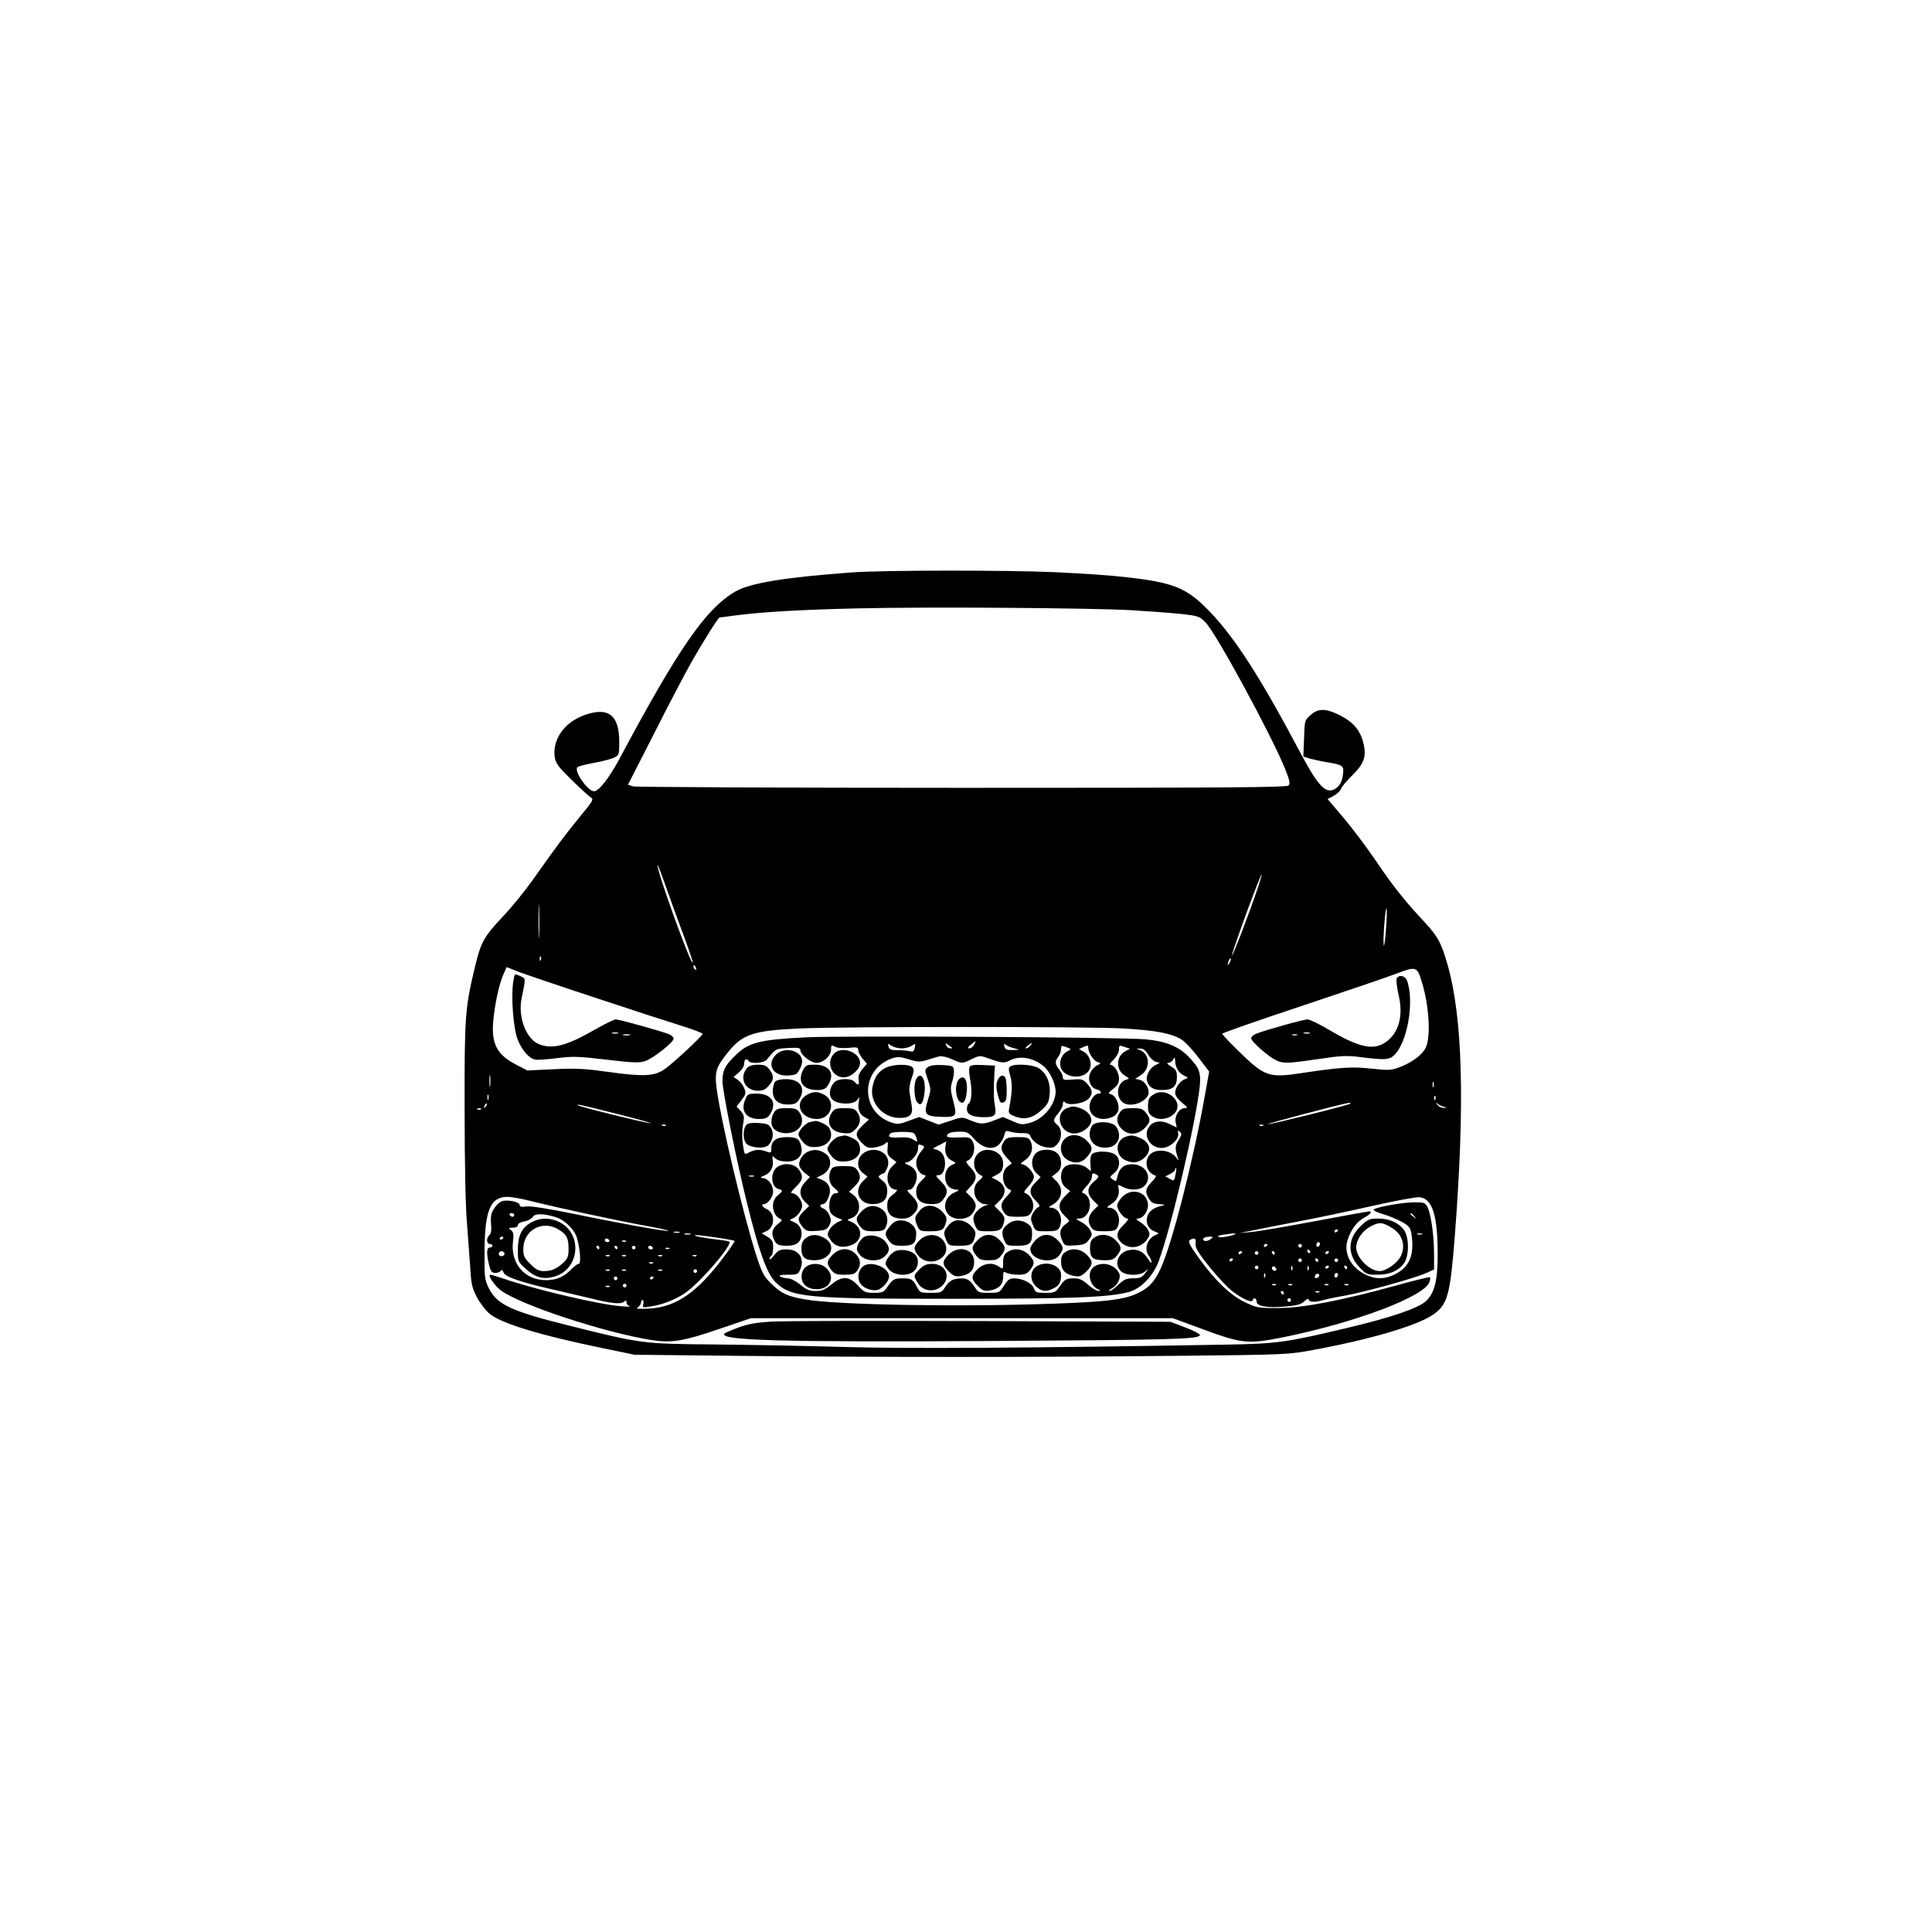 <?xml version="1.0" encoding="UTF-8" standalone="yes"?>
<svg version="1.0" xmlns="http://www.w3.org/2000/svg" width="800pt" height="800pt" viewBox="0 0 1067 1067" preserveAspectRatio="xMidYMid meet">
  <g transform="translate(0,1067) scale(0.1,-0.1)" fill="#000000" stroke="none">
    <path d="M4710 7509 c-373 -27 -569 -59 -649 -106 -163 -95 -314 -313 -641
-926 -56 -104 -113 -177 -139 -177 -35 0 -113 112 -92 133 5 5 47 16 92 24 45
8 95 21 111 29 27 14 28 17 28 87 0 150 -62 196 -197 146 -109 -41 -174 -136
-159 -233 6 -33 21 -53 95 -125 48 -47 96 -91 105 -96 16 -9 9 -21 -61 -105
-82 -100 -126 -159 -261 -350 -45 -63 -118 -153 -163 -200 -103 -109 -123
-143 -153 -268 -58 -241 -61 -277 -60 -802 0 -288 5 -542 13 -625 6 -77 14
-187 18 -245 5 -91 10 -113 36 -163 17 -32 48 -73 69 -91 63 -54 274 -119 633
-193 l170 -35 575 -6 c752 -8 1635 -8 2410 0 618 6 627 7 765 33 315 58 571
134 659 194 81 56 95 106 121 441 56 728 43 1201 -41 1494 -34 119 -53 154
-127 234 -107 114 -170 193 -265 333 -50 74 -131 182 -180 240 l-90 106 34 18
c18 10 36 27 40 38 3 11 32 45 63 76 63 61 78 103 62 171 -18 81 -61 128 -151
169 -64 29 -103 27 -142 -8 -33 -29 -33 -31 -36 -129 l-4 -100 34 -11 c18 -5
62 -15 99 -21 89 -15 93 -19 85 -74 -5 -32 -15 -51 -33 -66 -55 -43 -97 -3
-199 188 -219 414 -360 634 -498 779 -132 138 -199 166 -481 197 -77 9 -248
20 -380 26 -279 12 -948 11 -1115 -1z m1540 -209 c96 -6 220 -15 275 -21 96
-11 101 -13 135 -49 60 -64 357 -611 436 -803 27 -68 31 -84 20 -95 -11 -11
-339 -13 -1802 -13 -984 0 -1802 4 -1817 8 l-29 9 145 284 c79 157 171 332
204 390 63 112 150 250 157 250 3 0 38 4 78 10 150 20 372 33 683 40 382 9
1269 3 1515 -10z m-2466 -1819 c25 -69 44 -126 42 -128 -11 -12 -197 502 -195
540 0 7 24 -55 53 -138 29 -82 74 -206 100 -274z m3157 269 c-44 -130 -133
-361 -137 -357 -3 2 33 105 78 230 46 124 84 222 86 218 1 -4 -11 -45 -27 -91z
m-3964 -247 c-1 -43 -3 -8 -3 77 0 85 2 120 3 78 2 -43 2 -113 0 -155z m4677
29 c-4 -59 -10 -96 -12 -82 -5 32 9 219 16 202 2 -8 1 -62 -4 -120z m-4667
-164 c-3 -8 -6 -5 -6 6 -1 11 2 17 5 13 3 -3 4 -12 1 -19z m3804 -15 c-12 -20
-14 -14 -5 12 4 9 9 14 11 11 3 -2 0 -13 -6 -23z m-2947 -29 c3 -8 2 -12 -4
-9 -6 3 -10 10 -10 16 0 14 7 11 14 -7z m-548 -167 c192 -64 402 -132 467
-152 64 -20 117 -40 117 -45 0 -11 -161 -161 -211 -196 -55 -38 -118 -41 -309
-14 -130 18 -179 21 -301 15 l-146 -7 -60 31 c-107 54 -140 115 -129 240 9 99
32 203 55 257 l19 43 74 -29 c41 -15 232 -80 424 -143z m4556 91 c41 -132 51
-303 22 -364 -19 -40 -77 -83 -147 -109 -43 -16 -59 -17 -151 -7 -107 12 -171
8 -378 -23 -195 -30 -212 -23 -370 132 -43 42 -78 80 -78 84 0 4 197 73 438
153 240 80 478 161 527 180 105 40 112 38 137 -46z m-1647 -258 c183 -11 270
-28 323 -63 18 -12 60 -56 92 -99 l58 -76 -24 -134 c-64 -359 -180 -813 -243
-952 -36 -77 -67 -111 -134 -141 -72 -33 -172 -45 -462 -55 -513 -19 -1199 -7
-1371 24 -97 17 -132 34 -189 91 -37 36 -48 59 -78 151 -71 221 -193 732 -218
914 -14 102 -6 125 65 213 79 96 138 115 390 127 248 11 1600 11 1791 0z
m-3498 -317 c-2 -16 -4 -3 -4 27 0 30 2 43 4 28 2 -16 2 -40 0 -55z m5210 -5
c-3 -7 -5 -2 -5 12 0 14 2 19 5 13 2 -7 2 -19 0 -25z m-5220 -70 c-3 -7 -5 -2
-5 12 0 14 2 19 5 13 2 -7 2 -19 0 -25z m5230 0 c-3 -8 -6 -5 -6 6 -1 11 2 17
5 13 3 -3 4 -12 1 -19z m-5246 -41 c-10 -9 -11 -8 -5 6 3 10 9 15 12 12 3 -3
0 -11 -7 -18z m4777 18 c-7 -8 -438 -115 -457 -114 -16 1 422 116 448 118 8 1
12 -1 9 -4z m517 -18 c19 -4 19 -5 -1 -6 -12 0 -28 7 -35 17 -12 15 -12 16 1
6 8 -7 24 -14 35 -17z m-4555 -42 c118 -30 195 -51 170 -48 -48 6 -391 91
-399 99 -9 8 16 3 229 -51z m-763 29 c-3 -3 -12 -4 -19 -1 -8 3 -5 6 6 6 11 1
17 -2 13 -5z m1020 -90 c-3 -3 -12 -4 -19 -1 -8 3 -5 6 6 6 11 1 17 -2 13 -5z
m3300 0 c-3 -3 -12 -4 -19 -1 -8 3 -5 6 6 6 11 1 17 -2 13 -5z m-4037 -419
c139 -35 481 -109 633 -136 71 -13 124 -25 119 -27 -14 -4 -262 40 -527 95
-139 28 -233 43 -257 40 -28 -4 -38 -1 -38 8 0 15 -53 29 -91 23 -13 -2 -34
-18 -47 -38 -20 -29 -23 -44 -20 -88 3 -36 0 -56 -9 -63 -18 -15 -17 -49 2
-49 8 0 15 -4 15 -10 0 -5 -7 -10 -15 -10 -18 0 -19 -33 -4 -96 9 -36 15 -44
35 -44 12 0 26 5 30 12 5 8 10 4 15 -10 9 -24 98 -55 287 -97 64 -15 151 -35
192 -45 114 -29 168 -34 185 -20 12 10 15 10 15 -3 0 -9 8 -18 18 -21 9 -3
-12 -3 -48 0 -126 10 -478 93 -654 154 -33 11 -63 20 -68 20 -17 0 22 -59 56
-85 106 -81 578 -236 836 -276 109 -17 175 -6 371 61 l176 60 1165 0 1165 0
144 -53 c239 -89 267 -92 468 -52 398 81 781 225 806 306 4 11 5 23 2 25 -3 3
-87 -18 -188 -46 -302 -83 -514 -124 -649 -124 -110 -1 -118 1 -184 32 -81 38
-167 121 -260 251 -47 66 -56 85 -45 92 25 16 36 10 32 -18 -3 -23 11 -47 75
-128 44 -55 102 -117 129 -137 57 -43 106 -65 111 -49 6 18 22 12 22 -8 0 -26
63 -36 166 -26 57 5 81 12 97 28 13 13 22 17 25 9 4 -14 34 -15 76 -3 17 5 74
17 126 26 109 20 381 95 446 124 l44 20 0 86 c0 102 -17 219 -36 258 -13 25
-19 27 -73 27 -62 0 -210 -26 -224 -40 -5 -4 17 -16 50 -25 32 -9 79 -29 105
-43 38 -21 47 -32 52 -61 21 -125 -11 -196 -106 -236 -49 -20 -94 -19 -143 4
-80 37 -123 113 -105 184 16 59 51 109 94 132 34 18 47 35 27 35 -4 0 -138
-24 -297 -54 -159 -30 -318 -57 -354 -60 l-65 -6 75 15 c41 9 158 31 260 51
102 19 284 58 404 85 121 27 236 49 255 47 71 -6 101 -99 101 -315 0 -145 -17
-214 -65 -259 -42 -39 -190 -90 -444 -150 -328 -78 -378 -85 -656 -90 -1082
-19 -1771 -23 -2115 -13 -206 6 -530 12 -720 14 -387 3 -397 4 -785 101 -332
82 -409 118 -455 209 -23 47 -25 59 -24 200 1 231 32 305 126 305 22 0 84 -11
138 -25z m-100 -75 c0 -5 -4 -10 -9 -10 -6 0 -13 5 -16 10 -3 6 1 10 9 10 9 0
16 -4 16 -10z m229 -12 c52 -16 107 -71 119 -120 18 -69 21 -138 8 -138 -7 0
-25 -14 -42 -31 -37 -40 -82 -59 -139 -59 -118 0 -196 92 -182 213 5 40 3 53
-11 63 -15 12 -14 13 11 14 16 0 27 5 27 14 0 8 15 17 35 20 20 4 41 15 47 25
12 20 59 20 127 -1z m4742 5 c13 -16 12 -17 -3 -4 -10 7 -18 15 -18 17 0 8 8
3 21 -13z m-421 -77 c0 -3 -4 -8 -10 -11 -5 -3 -10 -1 -10 4 0 6 5 11 10 11 6
0 10 -2 10 -4z m-3637 -13 c-7 -2 -21 -2 -30 0 -10 3 -4 5 12 5 17 0 24 -2 18
-5z m60 -10 c-7 -2 -21 -2 -30 0 -10 3 -4 5 12 5 17 0 24 -2 18 -5z m2983 -8
c-28 -7 -57 -10 -65 -6 -10 4 -1 8 24 12 71 11 91 8 41 -6z m1057 8 c-7 -2
-19 -2 -25 0 -7 3 -2 5 12 5 14 0 19 -2 13 -5z m-3894 -18 c51 -7 95 -16 98
-18 2 -3 -24 -42 -59 -88 -147 -197 -263 -277 -412 -286 -62 -3 -77 -2 -63 7
9 6 17 18 17 25 0 8 4 15 9 15 5 0 7 -10 4 -21 -6 -21 -4 -21 42 -14 63 9 136
38 189 74 79 55 246 246 246 282 0 3 -30 9 -67 13 -75 8 -150 23 -118 25 11 0
62 -6 114 -14z m-1179 1 c0 -3 -4 -8 -10 -11 -5 -3 -10 -1 -10 4 0 6 5 11 10
11 6 0 10 -2 10 -4z m3905 -10 c-11 -8 -25 -12 -32 -9 -20 8 -4 23 25 23 24 0
25 -1 7 -14z m-3320 -6 c3 -5 -1 -10 -9 -10 -9 0 -16 5 -16 10 0 6 4 10 9 10
6 0 13 -4 16 -10z m92 -6 c-3 -3 -12 -4 -19 -1 -8 3 -5 6 6 6 11 1 17 -2 13
-5z m3833 -13 c0 -6 -4 -13 -10 -16 -5 -3 -10 1 -10 9 0 9 5 16 10 16 6 0 10
-4 10 -9z m-290 -5 c0 -3 -4 -8 -10 -11 -5 -3 -10 -1 -10 4 0 6 5 11 10 11 6
0 10 -2 10 -4z m190 -6 c0 -5 -4 -10 -10 -10 -5 0 -10 5 -10 10 0 6 5 10 10
10 6 0 10 -4 10 -10z m-3880 -10 c0 -5 -2 -10 -4 -10 -3 0 -8 5 -11 10 -3 6
-1 10 4 10 6 0 11 -4 11 -10z m100 0 c0 -5 -2 -10 -4 -10 -3 0 -8 5 -11 10 -3
6 -1 10 4 10 6 0 11 -4 11 -10z m100 0 c0 -5 -4 -10 -10 -10 -5 0 -10 5 -10
10 0 6 5 10 10 10 6 0 10 -4 10 -10z m95 0 c3 -5 -1 -10 -9 -10 -9 0 -16 5
-16 10 0 6 4 10 9 10 6 0 13 -4 16 -10z m92 -6 c-3 -3 -12 -4 -19 -1 -8 3 -5
6 6 6 11 1 17 -2 13 -5z m3538 -14 c3 -5 1 -10 -4 -10 -6 0 -11 5 -11 10 0 6
2 10 4 10 3 0 8 -4 11 -10z m-4450 -9 c7 -12 -12 -24 -25 -16 -11 7 -4 25 10
25 5 0 11 -4 15 -9z m4075 5 c0 -3 -4 -8 -10 -11 -5 -3 -10 -1 -10 4 0 6 5 11
10 11 6 0 10 -2 10 -4z m90 -6 c0 -5 -4 -10 -10 -10 -5 0 -10 5 -10 10 0 6 5
10 10 10 6 0 10 -4 10 -10z m90 0 c0 -5 -2 -10 -4 -10 -3 0 -8 5 -11 10 -3 6
-1 10 4 10 6 0 11 -4 11 -10z m300 6 c0 -3 -4 -8 -10 -11 -5 -3 -10 -1 -10 4
0 6 5 11 10 11 6 0 10 -2 10 -4z m-3973 -22 c-3 -3 -12 -4 -19 -1 -8 3 -5 6 6
6 11 1 17 -2 13 -5z m90 0 c-3 -3 -12 -4 -19 -1 -8 3 -5 6 6 6 11 1 17 -2 13
-5z m200 0 c-3 -3 -12 -4 -19 -1 -8 3 -5 6 6 6 11 1 17 -2 13 -5z m190 0 c-3
-3 -12 -4 -19 -1 -8 3 -5 6 6 6 11 1 17 -2 13 -5z m2963 -18 c0 -3 -4 -8 -10
-11 -5 -3 -10 -1 -10 4 0 6 5 11 10 11 6 0 10 -2 10 -4z m380 -6 c0 -5 -4 -10
-10 -10 -5 0 -10 5 -10 10 0 6 5 10 10 10 6 0 10 -4 10 -10z m90 0 c0 -5 -2
-10 -4 -10 -3 0 -8 5 -11 10 -3 6 -1 10 4 10 6 0 11 -4 11 -10z m110 0 c0 -5
-4 -10 -10 -10 -5 0 -10 5 -10 10 0 6 5 10 10 10 6 0 10 -4 10 -10z m-3783
-16 c-3 -3 -12 -4 -19 -1 -8 3 -5 6 6 6 11 1 17 -2 13 -5z m3343 -24 c0 -5 -4
-10 -10 -10 -5 0 -10 5 -10 10 0 6 5 10 10 10 6 0 10 -4 10 -10z m97 -16 c-9
-9 -28 6 -21 18 4 6 10 6 17 -1 6 -6 8 -13 4 -17z m90 4 c-3 -8 -6 -5 -6 6 -1
11 2 17 5 13 3 -3 4 -12 1 -19z m90 0 c-3 -8 -6 -5 -6 6 -1 11 2 17 5 13 3 -3
4 -12 1 -19z m113 18 c0 -3 -4 -8 -10 -11 -5 -3 -10 -1 -10 4 0 6 5 11 10 11
6 0 10 -2 10 -4z m100 -6 c0 -5 -2 -10 -4 -10 -3 0 -8 5 -11 10 -3 6 -1 10 4
10 6 0 11 -4 11 -10z m-4073 -16 c-3 -3 -12 -4 -19 -1 -8 3 -5 6 6 6 11 1 17
-2 13 -5z m90 0 c-3 -3 -12 -4 -19 -1 -8 3 -5 6 6 6 11 1 17 -2 13 -5z m200 0
c-3 -3 -12 -4 -19 -1 -8 3 -5 6 6 6 11 1 17 -2 13 -5z m193 -4 c0 -5 -4 -10
-10 -10 -5 0 -10 5 -10 10 0 6 5 10 10 10 6 0 10 -4 10 -10z m3137 -32 c-3 -8
-6 -5 -6 6 -1 11 2 17 5 13 3 -3 4 -12 1 -19z m294 -1 c-13 -13 -26 -3 -16 12
3 6 11 8 17 5 6 -4 6 -10 -1 -17z m109 14 c0 -6 -4 -13 -10 -16 -5 -3 -10 1
-10 9 0 9 5 16 10 16 6 0 10 -4 10 -9z m-3980 -21 c0 -5 -4 -10 -10 -10 -5 0
-10 5 -10 10 0 6 5 10 10 10 6 0 10 -4 10 -10z m200 6 c0 -3 -4 -8 -10 -11 -5
-3 -10 -1 -10 4 0 6 5 11 10 11 6 0 10 -2 10 -4z m-150 -46 c0 -5 -4 -10 -10
-10 -5 0 -10 5 -10 10 0 6 5 10 10 10 6 0 10 -4 10 -10z m3587 4 c-3 -3 -12
-4 -19 -1 -8 3 -5 6 6 6 11 1 17 -2 13 -5z m90 0 c-3 -3 -12 -4 -19 -1 -8 3
-5 6 6 6 11 1 17 -2 13 -5z m200 0 c-3 -3 -12 -4 -19 -1 -8 3 -5 6 6 6 11 1
17 -2 13 -5z m110 0 c-3 -3 -12 -4 -19 -1 -8 3 -5 6 6 6 11 1 17 -2 13 -5z
m-4080 -10 c-3 -3 -12 -4 -19 -1 -8 3 -5 6 6 6 11 1 17 -2 13 -5z m3723 -34
c0 -5 -2 -10 -4 -10 -3 0 -8 5 -11 10 -3 6 -1 10 4 10 6 0 11 -4 11 -10z m197
4 c-3 -3 -12 -4 -19 -1 -8 3 -5 6 6 6 11 1 17 -2 13 -5z m-157 -44 c0 -5 -4
-10 -10 -10 -5 0 -10 5 -10 10 0 6 5 10 10 10 6 0 10 -4 10 -10z"/>
    <path d="M2834 5244 c-12 -82 1 -254 25 -315 22 -57 61 -103 96 -111 11 -3 65
1 120 8 89 11 119 10 273 -8 141 -17 180 -19 212 -9 44 13 160 104 160 125 0
8 -12 19 -27 25 -44 17 -273 81 -292 81 -9 0 -61 -25 -115 -56 -158 -91 -237
-111 -311 -80 -70 29 -116 152 -94 254 23 113 23 107 -5 120 -36 16 -34 18
-42 -34z m579 -281 c-7 -2 -21 -2 -30 0 -10 3 -4 5 12 5 17 0 24 -2 18 -5z
m65 -10 c-10 -2 -26 -2 -35 0 -10 3 -2 5 17 5 19 0 27 -2 18 -5z"/>
    <path d="M7713 5264 c-3 -8 2 -48 11 -88 28 -117 1 -213 -73 -263 -67 -45
-145 -28 -307 67 -55 33 -110 60 -123 60 -22 0 -230 -58 -283 -79 -16 -6 -28
-17 -28 -25 0 -18 93 -100 136 -121 42 -20 62 -19 234 6 128 19 156 21 240 10
131 -16 153 -14 179 11 74 68 114 301 71 414 -11 27 -47 33 -57 8z m-480 -301
c-7 -2 -21 -2 -30 0 -10 3 -4 5 12 5 17 0 24 -2 18 -5z m-70 -10 c-7 -2 -19
-2 -25 0 -7 3 -2 5 12 5 14 0 19 -2 13 -5z"/>
    <path d="M4450 4941 c-257 -13 -316 -28 -390 -101 -56 -54 -70 -83 -70 -141 0
-53 79 -446 135 -671 67 -272 110 -390 157 -438 86 -86 167 -93 983 -93 659 0
861 8 971 38 66 19 132 87 163 169 69 184 207 774 227 967 7 76 -2 102 -62
163 -55 57 -127 86 -237 96 -122 12 -1679 21 -1877 11z m930 -41 c-6 -11 -18
-20 -26 -20 -12 0 -10 5 7 20 30 25 32 25 19 0z m-400 -20 c20 0 45 7 56 15
20 13 21 13 16 -11 -4 -20 -9 -24 -26 -20 -11 3 -42 6 -67 6 -38 0 -48 4 -52
20 -5 18 -4 19 16 5 12 -8 37 -15 57 -15z m279 3 c2 -2 -3 -3 -11 -3 -9 0 -19
7 -22 16 -6 15 -4 15 11 3 10 -7 20 -15 22 -16z m344 -3 c32 -8 32 -8 -9 -9
-34 -1 -43 3 -47 20 -4 16 -3 18 9 8 8 -6 29 -15 47 -19z m87 15 c-7 -8 -17
-15 -23 -15 -6 0 -2 7 9 15 25 19 30 19 14 0z m-1003 -12 c47 5 53 3 53 -13 0
-10 11 -31 24 -47 l24 -28 -25 -29 c-17 -21 -24 -38 -21 -58 5 -31 -3 -36 -22
-13 -18 22 -93 20 -113 -3 -28 -31 -32 -75 -8 -96 29 -27 115 -28 135 -1 13
19 14 18 9 -8 -8 -40 4 -72 31 -86 l25 -14 -35 -32 c-42 -40 -43 -58 -4 -97
27 -27 36 -30 71 -25 22 3 48 12 57 21 16 14 17 12 14 -23 -3 -32 1 -42 22
-59 l27 -20 -26 -26 c-41 -42 -26 -126 24 -126 10 0 5 -9 -16 -26 -27 -21 -33
-32 -33 -64 0 -47 27 -70 83 -70 27 0 45 7 62 25 33 32 31 60 -5 97 -34 34
-36 38 -14 38 8 0 22 16 29 35 19 45 6 81 -37 100 -20 9 -26 14 -15 15 27 0
67 45 67 75 0 27 1 28 24 19 14 -5 12 -11 -9 -36 -15 -18 -25 -42 -25 -60 0
-34 24 -68 48 -68 8 0 2 -11 -17 -29 -23 -22 -31 -38 -31 -64 0 -45 28 -67 86
-67 34 0 47 5 63 26 29 36 26 60 -9 96 -34 34 -36 38 -15 38 33 0 47 78 20
117 -8 12 -25 23 -38 25 -19 3 -16 6 19 23 l40 21 -4 -23 c-7 -38 6 -69 35
-83 20 -9 24 -14 13 -18 -33 -11 -50 -36 -50 -73 0 -41 26 -69 65 -69 15 -1
12 -4 -12 -15 -54 -23 -71 -87 -33 -125 31 -31 102 -28 129 6 28 36 26 60 -7
94 l-28 28 28 31 c36 40 35 65 -3 104 -18 18 -27 33 -20 35 39 13 55 79 28
116 -11 15 -25 17 -75 14 -42 -2 -62 1 -62 8 0 16 24 24 73 24 37 0 47 -5 77
-40 46 -52 105 -65 139 -29 12 13 25 36 28 51 5 24 8 25 35 17 17 -4 47 -8 66
-7 21 1 38 -4 40 -11 10 -31 49 -61 88 -67 35 -5 45 -3 63 17 27 30 28 83 1
106 -26 22 -25 29 5 65 14 16 25 39 25 50 0 17 3 18 15 8 21 -17 101 -4 126
21 26 26 24 51 -7 84 -23 25 -30 27 -80 23 -46 -4 -54 -2 -54 12 0 10 -9 29
-20 43 -24 30 -25 45 -5 71 8 11 15 30 15 42 0 20 2 21 29 11 29 -11 29 -11 8
-22 -35 -17 -51 -60 -37 -95 24 -58 132 -62 158 -5 15 33 -2 81 -35 98 l-24
13 25 12 c22 10 26 9 26 -4 0 -27 29 -72 51 -79 21 -7 21 -7 -2 -19 -13 -6
-30 -24 -37 -40 -18 -36 0 -84 34 -92 26 -7 33 -24 11 -24 -23 0 -50 -39 -50
-72 0 -57 64 -85 128 -56 14 6 28 22 31 35 8 31 -13 81 -39 89 -19 6 -18 8 12
31 24 19 31 32 31 59 0 32 -28 74 -49 74 -5 0 4 13 20 29 17 17 29 40 29 55 0
24 2 24 31 14 l30 -10 -23 -12 c-55 -27 -58 -104 -6 -136 26 -16 27 -18 10
-22 -49 -13 -64 -85 -26 -122 33 -34 119 -13 144 34 14 27 -12 78 -45 86 l-25
6 33 22 c51 35 48 114 -6 136 l-22 9 23 0 c16 1 29 -10 43 -33 11 -19 30 -37
42 -40 l22 -6 -25 -13 c-30 -15 -54 -60 -45 -87 11 -36 35 -50 82 -50 60 0 83
20 83 72 0 33 -5 41 -32 58 -21 13 -27 20 -16 20 9 0 22 8 27 18 9 15 10 15
11 -5 0 -36 20 -70 49 -83 25 -12 26 -12 5 -20 -28 -11 -54 -48 -54 -76 0 -14
15 -35 37 -53 33 -27 35 -31 16 -31 -30 0 -57 -42 -50 -79 l6 -28 -39 19 c-48
24 -94 17 -116 -18 -32 -48 9 -114 72 -114 44 0 99 49 91 81 -4 17 -3 18 9 8
12 -10 11 -16 -7 -46 -20 -32 -21 -47 -3 -100 5 -14 3 -13 -10 4 -35 46 -121
52 -151 10 -27 -39 -10 -94 35 -109 8 -2 1 -15 -19 -35 -33 -34 -38 -52 -20
-86 16 -30 28 -36 69 -38 20 -1 26 -3 15 -6 -48 -10 -74 -27 -86 -54 -15 -39
0 -75 38 -90 27 -11 27 -11 7 -19 -47 -18 -68 -78 -39 -116 8 -10 14 -26 15
-34 0 -8 -9 0 -20 18 -25 41 -58 56 -104 48 -61 -12 -86 -76 -46 -116 26 -26
104 -28 134 -2 20 17 20 16 6 -3 -23 -31 -32 -35 -76 -35 -33 0 -48 -7 -77
-35 -20 -19 -42 -35 -49 -35 -7 1 -1 7 13 15 33 18 52 60 39 85 -25 48 -94 65
-138 34 -42 -29 -25 -107 28 -127 11 -4 10 -6 -4 -6 -10 -1 -36 15 -57 34 -30
27 -48 35 -77 35 -44 0 -51 -4 -81 -47 -21 -30 -27 -33 -77 -33 -49 0 -55 2
-64 25 -11 29 -63 55 -110 55 -24 0 -35 -8 -55 -40 -25 -39 -26 -40 -83 -40
-57 0 -59 1 -83 38 -25 39 -49 48 -103 38 -21 -4 -38 -18 -54 -41 -21 -34 -25
-35 -82 -35 -57 0 -60 1 -76 33 -22 41 -31 47 -79 47 -47 0 -53 -4 -84 -47
-20 -30 -27 -33 -74 -33 -47 0 -55 3 -88 40 -49 53 -89 55 -149 5 -34 -28 -50
-35 -85 -35 -35 0 -51 7 -85 35 -25 20 -53 35 -68 35 -15 0 -34 5 -42 10 -11
7 1 10 41 10 53 0 57 2 69 30 25 61 -8 110 -75 110 -37 0 -47 -5 -69 -32 -14
-18 -26 -28 -26 -21 0 6 5 15 10 18 6 3 10 24 10 46 0 33 -5 42 -32 59 l-31
19 27 12 c47 22 48 100 1 121 -25 11 -34 28 -15 28 20 0 50 41 50 68 0 35 -24
70 -53 75 -21 3 -21 4 5 15 34 14 51 46 46 83 -4 28 -4 28 15 11 12 -11 35
-17 64 -17 56 0 88 32 79 79 -9 46 -24 56 -79 56 -59 0 -87 -20 -87 -61 0 -26
-2 -28 -26 -19 -35 14 -64 12 -96 -4 -26 -14 -26 -14 -33 28 -8 53 -8 92 1
139 5 31 2 42 -16 62 l-22 24 27 35 c25 33 26 39 15 67 -7 17 -23 37 -36 46
l-23 15 29 25 c18 15 30 34 30 49 0 24 14 32 25 14 11 -17 84 -12 100 8 51 62
48 60 118 64 52 3 67 1 67 -10 0 -26 57 -72 90 -72 38 0 80 39 80 75 0 23 2
25 22 14 13 -7 43 -9 75 -6z m433 -67 c25 8 55 17 67 20 12 3 42 -3 68 -15 58
-26 59 -26 112 0 42 20 45 21 91 4 76 -27 88 -28 120 -11 56 29 136 13 191
-37 31 -29 61 -94 61 -135 0 -70 -65 -151 -138 -172 -50 -13 -52 -13 -106 11
l-47 20 -55 -21 c-58 -21 -72 -20 -135 7 -34 14 -41 14 -101 -7 l-64 -21 -54
21 -54 21 -57 -21 c-50 -19 -63 -20 -94 -10 -176 58 -174 294 2 355 29 10 45
9 91 -5 50 -16 62 -16 102 -4z m-74 -404 c6 -4 13 -17 16 -29 6 -21 5 -21 -18
-7 -16 11 -41 15 -79 12 -37 -2 -55 1 -55 9 0 6 6 14 13 16 19 8 111 8 123 -1z
m1447 -224 c-8 -42 -7 -42 -34 -28 l-23 13 27 14 c15 7 27 18 27 23 0 6 2 10
5 10 2 0 2 -15 -2 -32z m-2330 -15 c-7 -2 -19 -2 -25 0 -7 3 -2 5 12 5 14 0
19 -2 13 -5z"/>
    <path d="M4285 4845 c-51 -50 -19 -115 58 -115 23 0 47 4 53 8 16 11 34 48 34
71 0 59 -98 84 -145 36z"/>
    <path d="M4605 4850 c-45 -49 -10 -130 55 -130 40 0 90 44 90 80 0 60 -104 96
-145 50z"/>
    <path d="M4127 4773 c-47 -53 -14 -127 58 -127 29 0 43 7 61 28 29 33 30 55 3
90 -16 21 -29 26 -63 26 -28 0 -48 -6 -59 -17z"/>
    <path d="M4433 4756 c-29 -62 4 -106 80 -106 38 0 50 7 66 37 31 59 -3 103
-79 103 -47 0 -51 -2 -67 -34z"/>
    <path d="M4280 4695 c-6 -8 -12 -31 -12 -52 0 -46 29 -73 81 -73 42 0 54 7 70
37 30 58 -3 103 -78 103 -31 0 -53 -5 -61 -15z"/>
    <path d="M4459 4625 c-77 -42 -41 -135 53 -135 80 0 108 99 38 135 -35 18 -57
18 -91 0z"/>
    <path d="M6375 4628 c-29 -16 -35 -28 -35 -70 0 -27 6 -41 22 -52 64 -45 166
14 136 79 -21 46 -81 67 -123 43z"/>
    <path d="M4115 4595 c-26 -60 7 -105 77 -105 39 0 51 7 67 37 31 59 -3 103
-80 103 -48 0 -51 -2 -64 -35z"/>
    <path d="M5893 4550 c-72 -29 -40 -140 41 -140 37 0 81 29 91 60 9 28 -12 60
-50 76 -39 16 -51 16 -82 4z"/>
    <path d="M4276 4528 c-17 -24 -21 -65 -8 -84 24 -37 96 -44 136 -13 30 24 34
63 10 97 -12 18 -25 22 -69 22 -44 0 -57 -4 -69 -22z"/>
    <path d="M4596 4528 c-38 -54 -12 -108 56 -115 40 -5 50 -2 72 20 30 30 33 62
10 95 -12 18 -25 22 -69 22 -44 0 -57 -4 -69 -22z"/>
    <path d="M6186 4528 c-23 -32 -20 -65 9 -93 35 -36 88 -34 126 4 34 35 36 49
8 85 -18 22 -28 26 -74 26 -44 0 -57 -4 -69 -22z"/>
    <path d="M4473 4473 c-24 -5 -63 -47 -63 -69 0 -7 11 -25 24 -41 19 -21 33
-28 63 -28 74 0 113 49 83 105 -8 16 -63 42 -79 39 -3 -1 -16 -4 -28 -6z"/>
    <path d="M4121 4456 c-19 -22 -18 -83 1 -102 24 -24 100 -30 121 -9 26 25 32
65 16 94 -13 22 -23 26 -70 29 -40 2 -59 -1 -68 -12z"/>
    <path d="M6030 4451 c-37 -70 14 -132 96 -117 52 10 71 67 38 114 -21 30 -118
33 -134 3z"/>
    <path d="M4633 4393 c-24 -5 -63 -47 -63 -69 0 -7 11 -25 24 -41 19 -21 33
-28 63 -28 74 0 113 49 83 105 -8 16 -63 42 -79 39 -3 -1 -16 -4 -28 -6z"/>
    <path d="M5880 4380 c-30 -30 -27 -83 6 -109 40 -31 87 -28 118 10 33 39 33
54 -3 90 -36 36 -90 40 -121 9z"/>
    <path d="M6212 4390 c-52 -21 -53 -98 -2 -125 40 -20 72 -19 103 5 51 40 43
90 -18 116 -39 16 -51 16 -83 4z"/>
    <path d="M5546 4368 c-23 -32 -20 -53 13 -90 l29 -33 -24 -18 c-40 -30 -29
-114 17 -129 7 -2 -2 -17 -20 -35 -35 -35 -39 -58 -15 -91 13 -18 24 -22 74
-22 52 0 62 3 76 25 24 36 4 93 -37 107 -7 2 2 17 20 35 17 17 31 41 31 53 0
25 -42 70 -66 70 -11 0 -5 8 17 23 37 25 49 69 29 107 -9 17 -20 20 -70 20
-50 0 -61 -4 -74 -22z"/>
    <path d="M4463 4310 c-30 -12 -56 -55 -48 -79 3 -11 18 -30 32 -41 l26 -20
-26 -28 c-34 -35 -35 -75 -3 -107 l25 -25 -30 -29 c-35 -35 -36 -49 -8 -85 19
-24 27 -27 77 -24 49 3 58 7 71 29 12 22 12 31 2 57 -7 17 -22 34 -32 37 -23
8 -25 25 -3 25 8 0 22 16 29 35 19 44 6 81 -35 99 l-31 12 25 12 c61 27 69 99
15 127 -31 17 -54 18 -86 5z"/>
    <path d="M4790 4313 c-55 -20 -68 -87 -25 -121 l26 -20 -26 -26 c-52 -52 -21
-126 53 -126 55 0 82 23 82 70 0 30 -6 43 -27 60 -22 17 -25 23 -13 30 8 6 18
10 21 10 4 0 12 14 19 30 26 64 -39 119 -110 93z"/>
    <path d="M5402 4300 c-37 -35 -26 -106 20 -123 9 -3 3 -12 -14 -26 -51 -41
-26 -129 36 -132 20 -1 20 -1 1 -6 -11 -3 -28 -12 -38 -21 -33 -30 -38 -49
-23 -87 15 -34 16 -35 74 -35 64 0 76 7 87 52 6 22 1 33 -23 58 l-30 30 29 29
c42 43 35 86 -18 115 l-27 13 25 13 c32 17 39 29 39 67 0 62 -90 97 -138 53z"/>
    <path d="M5720 4300 c-28 -28 -26 -81 4 -109 l23 -22 -28 -29 c-37 -36 -37
-64 1 -101 23 -24 26 -31 14 -36 -8 -3 -21 -18 -30 -34 -13 -25 -13 -33 0 -64
15 -35 16 -35 75 -35 49 0 62 4 71 19 25 49 0 110 -46 111 -15 1 -14 4 8 16
54 29 64 89 23 130 l-26 26 26 20 c18 14 25 29 25 54 0 47 -29 74 -80 74 -27
0 -47 -7 -60 -20z"/>
    <path d="M6030 4295 c-7 -8 -10 -32 -8 -54 l3 -39 -24 19 c-32 25 -102 26
-124 1 -26 -29 -22 -87 8 -110 l25 -20 -30 -30 c-38 -39 -38 -70 0 -107 29
-28 29 -29 10 -42 -35 -25 -42 -49 -26 -88 15 -36 16 -36 72 -33 49 3 60 7 78
31 19 26 19 30 6 55 -9 15 -31 35 -50 44 -29 15 -31 18 -12 18 68 0 86 120 21
142 -7 2 2 17 20 35 17 17 31 41 31 52 0 23 7 26 29 12 12 -8 8 -15 -17 -36
-40 -34 -41 -67 -4 -105 l28 -28 -23 -22 c-32 -31 -39 -65 -19 -95 15 -22 24
-25 76 -25 48 0 61 4 70 19 26 49 0 111 -46 111 -14 0 -11 5 13 20 33 20 49
55 40 90 -5 18 -3 19 24 5 40 -21 95 -19 119 5 48 48 7 120 -67 120 -46 0 -72
-22 -82 -69 -5 -27 -8 -28 -25 -15 -19 13 -18 14 7 35 35 27 37 81 5 103 -29
21 -111 21 -128 1z"/>
    <path d="M4293 4225 c-41 -29 -36 -111 7 -122 26 -7 25 -11 -5 -35 -42 -33
-31 -112 17 -131 9 -3 6 -10 -9 -21 -35 -26 -45 -50 -32 -83 13 -35 25 -43 72
-43 51 0 74 14 82 49 8 37 -8 69 -43 83 -19 7 -23 12 -12 15 31 11 60 47 60
75 0 30 -31 68 -56 68 -10 0 -3 12 20 34 41 38 45 62 15 100 -24 30 -80 36
-116 11z"/>
    <path d="M4590 4211 c-18 -35 -12 -78 15 -99 28 -23 32 -32 10 -32 -28 0 -45
-63 -29 -105 4 -10 20 -23 37 -30 l30 -12 -29 -14 c-15 -8 -35 -26 -43 -40
-13 -24 -13 -29 3 -53 24 -38 62 -50 108 -36 77 23 79 105 3 135 -19 7 -18 8
6 17 54 18 59 96 9 131 l-21 15 31 30 c34 34 37 57 14 90 -13 18 -24 22 -74
22 -48 0 -61 -4 -70 -19z"/>
    <path d="M6199 4061 c-16 -16 -29 -38 -29 -49 0 -25 37 -72 56 -72 10 0 2 -13
-20 -34 -40 -38 -45 -67 -16 -96 41 -41 107 -36 144 13 16 22 18 31 8 52 -6
14 -26 34 -44 45 -22 13 -27 20 -15 20 29 0 57 37 57 74 0 72 -87 100 -141 47z"/>
    <path d="M4759 3981 c-34 -35 -36 -49 -8 -85 18 -22 28 -26 74 -26 43 0 56 4
65 19 19 36 12 78 -16 100 -38 30 -80 27 -115 -8z"/>
    <path d="M5083 3988 c-32 -37 -34 -45 -19 -83 15 -34 16 -35 74 -35 64 0 76 7
87 52 6 22 1 33 -23 58 -38 38 -89 41 -119 8z"/>
    <path d="M4916 3899 c-31 -37 -32 -49 -5 -83 18 -22 28 -26 74 -26 60 0 75 14
75 69 0 38 -40 71 -85 71 -25 0 -40 -8 -59 -31z"/>
    <path d="M5243 3908 c-32 -37 -34 -45 -19 -83 15 -34 16 -35 74 -35 64 0 76 7
87 52 6 22 1 33 -23 58 -38 38 -89 41 -119 8z"/>
    <path d="M5572 3914 c-37 -26 -44 -49 -28 -89 15 -35 16 -35 75 -35 66 0 81
12 81 67 0 34 -8 46 -37 62 -30 15 -64 14 -91 -5z"/>
    <path d="M4449 3831 c-16 -13 -23 -29 -23 -54 0 -51 18 -67 73 -67 92 0 126
86 50 125 -38 20 -72 19 -100 -4z"/>
    <path d="M4773 3839 c-12 -6 -27 -25 -34 -41 -10 -25 -9 -33 8 -56 28 -38 104
-44 139 -11 30 28 30 51 2 84 -26 29 -81 41 -115 24z"/>
    <path d="M5079 3821 c-34 -35 -36 -50 -9 -84 59 -74 187 -17 149 66 -24 53
-96 62 -140 18z"/>
    <path d="M5399 3821 c-34 -35 -36 -49 -8 -85 17 -22 28 -26 69 -26 41 0 52 4
69 26 28 36 26 50 -8 85 -20 20 -39 29 -61 29 -22 0 -41 -9 -61 -29z"/>
    <path d="M5719 3821 c-16 -16 -29 -38 -29 -48 0 -61 119 -88 159 -37 28 36 26
50 -8 85 -20 20 -39 29 -61 29 -22 0 -41 -9 -61 -29z"/>
    <path d="M6042 3834 c-17 -12 -22 -25 -22 -59 0 -53 16 -65 84 -65 36 0 48 5
65 26 28 36 26 50 -8 85 -34 33 -83 39 -119 13z"/>
    <path d="M4599 3741 c-34 -35 -36 -49 -8 -85 18 -22 28 -26 74 -26 44 0 57 4
69 22 23 32 20 65 -9 93 -35 36 -88 34 -126 -4z"/>
    <path d="M4940 3758 c-13 -7 -31 -25 -39 -40 -14 -25 -14 -29 5 -55 28 -38
107 -45 142 -13 27 26 29 71 3 94 -25 23 -80 30 -111 14z"/>
    <path d="M5239 3741 c-37 -37 -37 -55 1 -93 27 -26 36 -30 67 -25 50 9 73 33
73 78 0 71 -85 95 -141 40z"/>
    <path d="M5562 3754 c-16 -11 -22 -25 -22 -55 0 -39 0 -40 -22 -25 -36 26 -85
20 -119 -13 -37 -37 -37 -55 1 -93 27 -26 36 -30 67 -25 49 8 73 33 73 74 0
30 2 33 19 23 11 -5 40 -10 65 -10 36 0 48 5 65 26 28 36 26 50 -8 85 -34 33
-83 39 -119 13z"/>
    <path d="M5882 3754 c-16 -11 -22 -25 -22 -53 0 -45 23 -69 73 -78 31 -5 40
-1 67 25 38 38 38 56 1 93 -34 33 -83 39 -119 13z"/>
    <path d="M4449 3672 c-15 -13 -22 -30 -22 -52 0 -43 32 -70 84 -70 73 0 104
66 54 115 -29 30 -83 33 -116 7z"/>
    <path d="M4780 3684 c-38 -15 -52 -72 -26 -106 18 -24 63 -39 92 -32 28 7 64
49 64 74 0 44 -80 83 -130 64z"/>
    <path d="M5079 3661 c-34 -35 -35 -37 -10 -77 33 -54 111 -53 147 0 32 51 -3
106 -67 106 -31 0 -47 -7 -70 -29z"/>
    <path d="M5719 3672 c-33 -27 -30 -78 5 -109 31 -27 56 -29 95 -8 32 16 41 33
41 75 0 55 -91 82 -141 42z"/>
    <path d="M4892 4773 c-40 -20 -61 -49 -73 -103 -19 -85 53 -172 145 -174 61
-1 80 17 71 69 -4 22 -9 55 -12 73 -3 19 2 51 12 78 13 35 14 48 5 59 -17 20
-106 19 -148 -2z"/>
    <path d="M5125 4777 c-19 -14 -19 -16 -1 -69 18 -53 18 -56 1 -112 -25 -79
-17 -90 66 -94 92 -3 96 1 74 86 -16 61 -17 76 -6 109 7 22 11 50 9 64 -3 22
-8 24 -63 27 -40 2 -66 -2 -80 -11z"/>
    <path d="M5354 4775 c-4 -9 -1 -42 5 -73 11 -58 6 -117 -10 -128 -5 -3 -9 -16
-9 -30 0 -29 31 -44 93 -44 62 0 71 10 62 61 -8 42 -8 93 -3 184 l3 40 -68 3
c-54 2 -68 0 -73 -13z"/>
    <path d="M5581 4781 c-12 -8 -12 -16 -1 -55 12 -43 10 -90 -6 -174 -6 -30 -4
-33 30 -47 52 -22 101 -10 149 35 34 31 40 44 44 87 6 62 -17 117 -61 144 -33
20 -129 26 -155 10z"/>
    <path d="M5060 4711 c-15 -28 -12 -104 4 -127 21 -27 35 -9 42 53 9 73 -21
120 -46 74z"/>
    <path d="M5509 4703 c-8 -21 -8 -40 0 -73 14 -53 16 -54 36 -47 11 5 15 21 15
61 0 30 -3 61 -6 70 -10 25 -33 19 -45 -11z"/>
    <path d="M5290 4701 c-22 -41 -6 -121 24 -121 22 0 35 84 20 124 -8 22 -31 20
-44 -3z"/>
    <path d="M7514 3898 c-72 -69 -74 -156 -5 -228 36 -38 41 -40 97 -40 68 0 117
21 148 63 29 40 29 144 0 184 -30 40 -80 63 -142 63 -49 0 -57 -3 -98 -42z
m174 -10 c58 -35 77 -100 47 -158 -19 -37 -81 -80 -115 -80 -56 0 -130 74
-130 130 0 43 34 93 80 117 47 25 64 24 118 -9z"/>
    <path d="M4260 3371 c-87 -5 -132 -14 -183 -33 -38 -14 -71 -29 -75 -32 -39
-39 301 -49 1488 -42 987 6 1130 10 1137 32 2 6 -34 25 -79 42 l-84 32 -1044
4 c-575 2 -1097 1 -1160 -3z"/>
    <path d="M2940 3922 c-56 -28 -80 -73 -80 -152 0 -67 0 -68 44 -108 52 -48 99
-60 159 -42 138 41 156 234 28 300 -49 25 -105 26 -151 2z m146 -43 c44 -27
54 -47 54 -106 0 -41 -5 -54 -27 -75 -39 -36 -66 -48 -109 -48 -29 0 -44 8
-75 39 -33 33 -39 45 -39 82 0 106 106 164 196 108z"/>
  </g>
</svg>